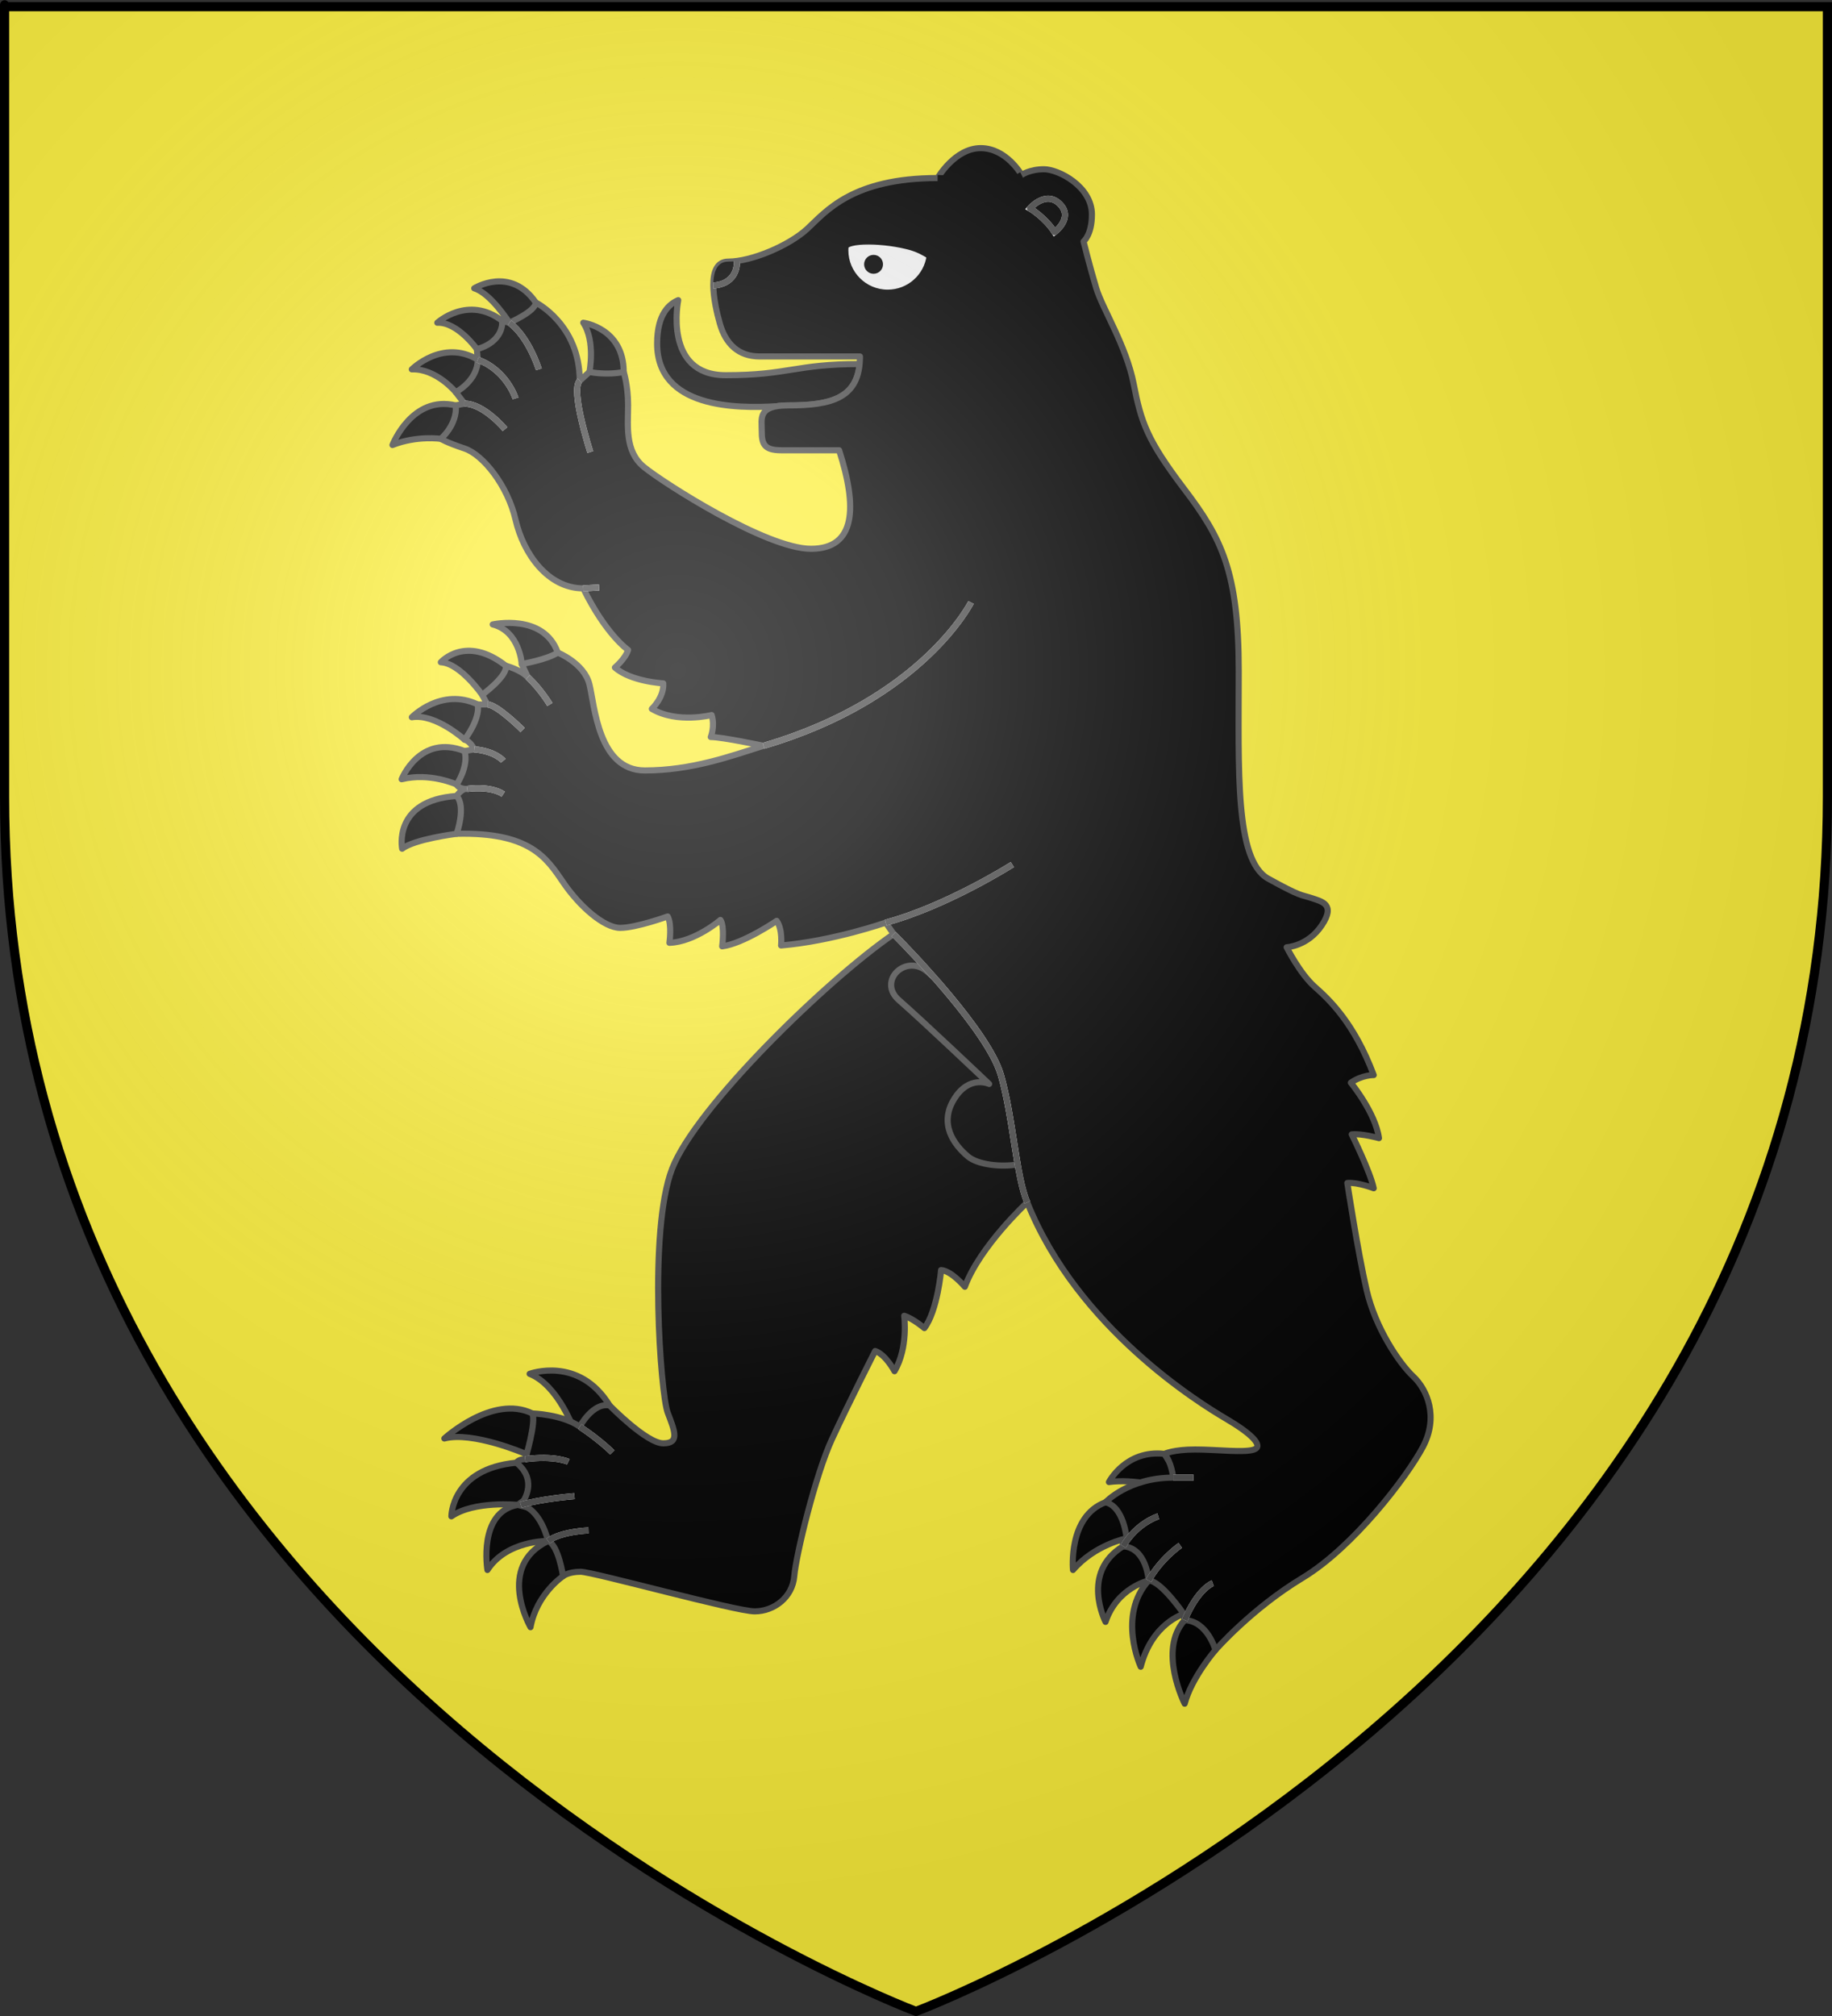 <?xml version="1.0" encoding="utf-8"?>
<!-- Generator: Adobe Illustrator 16.0.3, SVG Export Plug-In . SVG Version: 6.00 Build 0)  -->
<!DOCTYPE svg PUBLIC "-//W3C//DTD SVG 1.1//EN" "http://www.w3.org/Graphics/SVG/1.1/DTD/svg11.dtd">
<svg version="1.1"
	 id="svg2" xmlns:sodipodi="http://sodipodi.sourceforge.net/DTD/sodipodi-0.dtd" xmlns:rdf="http://www.w3.org/1999/02/22-rdf-syntax-ns#" xmlns:cc="http://creativecommons.org/ns#" xmlns:dc="http://purl.org/dc/elements/1.1/" xmlns:inkscape="http://www.inkscape.org/namespaces/inkscape" xmlns:svg="http://www.w3.org/2000/svg" sodipodi:version="0.32" inkscape:export-filename="/Users/olivier/Desktop/Blason Rouge/Blason_Vide_3D.png" inkscape:version="0.48.1 r9760" inkscape:export-xdpi="144" sodipodi:docname="Blason_Vide_3D[1].svg" inkscape:output_extension="org.inkscape.output.svg.inkscape" inkscape:export-ydpi="144"
	 xmlns="http://www.w3.org/2000/svg" xmlns:xlink="http://www.w3.org/1999/xlink" x="0px" y="0px" width="600px" height="660px"
	 viewBox="0 0 600 660" enable-background="new 0 0 600 660" xml:space="preserve">
<rect x="0" y="0" width="600" height="660" fill="#333333" stroke="none"/>
<sodipodi:namedview  height="660px" gridtolerance="10.0" guidetolerance="10.0" objecttolerance="10.0" borderopacity="1.0" bordercolor="#666666" pagecolor="#f2efe7" showgrid="false" inkscape:zoom="0.49833333" inkscape:cx="300" inkscape:cy="329.66162" id="base" inkscape:window-maximized="0" inkscape:pageshadow="2" inkscape:pageopacity="1" inkscape:window-width="1280" inkscape:window-height="679" inkscape:window-x="0" inkscape:window-y="0" inkscape:current-layer="layer3">
	</sodipodi:namedview>
<desc  id="desc4">Flag of Canton of Valais (Wallis)</desc>
<defs>
	
	
		<inkscape:perspective  inkscape:vp_z="600 : 330 : 1" inkscape:vp_y="0 : 1000 : 0" inkscape:vp_x="0 : 330 : 1" sodipodi:type="inkscape:persp3d" id="perspective22" inkscape:persp3d-origin="300 : 220 : 1">
		</inkscape:perspective>
	
		<inkscape:perspective  inkscape:vp_z="600 : 330 : 1" inkscape:vp_y="0 : 1000 : 0" inkscape:vp_x="0 : 330 : 1" sodipodi:type="inkscape:persp3d" id="perspective32" inkscape:persp3d-origin="300 : 220 : 1">
		</inkscape:perspective>
	
		<inkscape:perspective  inkscape:vp_z="744.09448 : 526.18109 : 1" inkscape:vp_y="0 : 1000 : 0" inkscape:vp_x="0 : 526.18109 : 1" sodipodi:type="inkscape:persp3d" id="perspective13892" inkscape:persp3d-origin="372.04724 : 350.78739 : 1">
		</inkscape:perspective>
	
		<inkscape:perspective  inkscape:vp_z="600 : 330 : 1" inkscape:vp_y="0 : 1000 : 0" inkscape:vp_x="0 : 330 : 1" sodipodi:type="inkscape:persp3d" id="perspective97" inkscape:persp3d-origin="300 : 220 : 1">
		</inkscape:perspective>
	
		<inkscape:perspective  inkscape:vp_z="438 : 240 : 1" inkscape:vp_y="0 : 1000 : 0" inkscape:vp_x="0 : 240 : 1" sodipodi:type="inkscape:persp3d" id="perspective153" inkscape:persp3d-origin="219 : 160 : 1">
		</inkscape:perspective>
	
		<inkscape:perspective  inkscape:vp_z="744.09448 : 526.18109 : 1" inkscape:vp_y="0 : 1000 : 0" inkscape:vp_x="0 : 526.18109 : 1" sodipodi:type="inkscape:persp3d" id="perspective9901" inkscape:persp3d-origin="372.04724 : 350.78739 : 1">
		</inkscape:perspective>
	
		<inkscape:perspective  inkscape:vp_z="744.09448 : 526.18109 : 1" inkscape:vp_y="0 : 1000 : 0" inkscape:vp_x="0 : 526.18109 : 1" sodipodi:type="inkscape:persp3d" id="perspective14393" inkscape:persp3d-origin="372.04724 : 350.78739 : 1">
		</inkscape:perspective>
	
		<inkscape:perspective  inkscape:vp_z="744.09448 : 526.18109 : 1" inkscape:vp_y="0 : 1000 : 0" inkscape:vp_x="0 : 526.18109 : 1" sodipodi:type="inkscape:persp3d" id="perspective42068" inkscape:persp3d-origin="372.04724 : 350.78739 : 1">
		</inkscape:perspective>
	
		<inkscape:perspective  inkscape:vp_z="744.09448 : 526.18109 : 1" inkscape:vp_y="0 : 1000 : 0" inkscape:vp_x="0 : 526.18109 : 1" sodipodi:type="inkscape:persp3d" id="perspective41980" inkscape:persp3d-origin="372.04724 : 350.78739 : 1">
		</inkscape:perspective>
	
		<inkscape:perspective  inkscape:vp_z="744.09448 : 526.18109 : 1" inkscape:vp_y="0 : 1000 : 0" inkscape:vp_x="0 : 526.18109 : 1" sodipodi:type="inkscape:persp3d" id="perspective17821" inkscape:persp3d-origin="372.04724 : 350.78739 : 1">
		</inkscape:perspective>
	
		<inkscape:perspective  inkscape:vp_z="744.09448 : 526.18109 : 1" inkscape:vp_y="0 : 1000 : 0" inkscape:vp_x="0 : 526.18109 : 1" sodipodi:type="inkscape:persp3d" id="perspective8417" inkscape:persp3d-origin="372.04724 : 350.78739 : 1">
		</inkscape:perspective>
	
		<inkscape:perspective  inkscape:vp_z="744.09448 : 526.18109 : 1" inkscape:vp_y="0 : 1000 : 0" inkscape:vp_x="0 : 526.18109 : 1" sodipodi:type="inkscape:persp3d" id="perspective8367" inkscape:persp3d-origin="372.04724 : 350.78739 : 1">
		</inkscape:perspective>
	
		<inkscape:perspective  inkscape:vp_z="744.09448 : 526.18109 : 1" inkscape:vp_y="0 : 1000 : 0" inkscape:vp_x="0 : 526.18109 : 1" sodipodi:type="inkscape:persp3d" id="perspective7204" inkscape:persp3d-origin="372.04724 : 350.78739 : 1">
		</inkscape:perspective>
	
		<inkscape:perspective  inkscape:vp_z="744.09448 : 526.18109 : 1" inkscape:vp_y="0 : 1000 : 0" inkscape:vp_x="0 : 526.18109 : 1" sodipodi:type="inkscape:persp3d" id="perspective33480" inkscape:persp3d-origin="372.04724 : 350.78739 : 1">
		</inkscape:perspective>
	
		<inkscape:perspective  inkscape:vp_z="744.09448 : 526.18109 : 1" inkscape:vp_y="0 : 1000 : 0" inkscape:vp_x="0 : 526.18109 : 1" sodipodi:type="inkscape:persp3d" id="perspective10262" inkscape:persp3d-origin="372.04724 : 350.78739 : 1">
		</inkscape:perspective>
	
		<inkscape:perspective  inkscape:vp_z="744.09448 : 526.18109 : 1" inkscape:vp_y="0 : 1000 : 0" inkscape:vp_x="0 : 526.18109 : 1" sodipodi:type="inkscape:persp3d" id="perspective33797" inkscape:persp3d-origin="372.04724 : 350.78739 : 1">
		</inkscape:perspective>
	
		<inkscape:perspective  inkscape:vp_z="744.09448 : 526.18109 : 1" inkscape:vp_y="0 : 1000 : 0" inkscape:vp_x="0 : 526.18109 : 1" sodipodi:type="inkscape:persp3d" id="perspective33471" inkscape:persp3d-origin="372.04724 : 350.78739 : 1">
		</inkscape:perspective>
	
		<inkscape:perspective  inkscape:vp_z="744.09448 : 526.18109 : 1" inkscape:vp_y="0 : 1000 : 0" inkscape:vp_x="0 : 526.18109 : 1" sodipodi:type="inkscape:persp3d" id="perspective33461" inkscape:persp3d-origin="372.04724 : 350.78739 : 1">
		</inkscape:perspective>
	
		<inkscape:perspective  inkscape:vp_z="744.09448 : 526.18109 : 1" inkscape:vp_y="0 : 1000 : 0" inkscape:vp_x="0 : 526.18109 : 1" sodipodi:type="inkscape:persp3d" id="perspective10275" inkscape:persp3d-origin="372.04724 : 350.78739 : 1">
		</inkscape:perspective>
	
		<inkscape:perspective  inkscape:vp_z="744.09448 : 526.18109 : 1" inkscape:vp_y="0 : 1000 : 0" inkscape:vp_x="0 : 526.18109 : 1" sodipodi:type="inkscape:persp3d" id="perspective10157" inkscape:persp3d-origin="372.04724 : 350.78739 : 1">
		</inkscape:perspective>
	
		<inkscape:perspective  inkscape:vp_z="744.09448 : 526.18109 : 1" inkscape:vp_y="0 : 1000 : 0" inkscape:vp_x="0 : 526.18109 : 1" sodipodi:type="inkscape:persp3d" id="perspective5217" inkscape:persp3d-origin="372.04724 : 350.78739 : 1">
		</inkscape:perspective>
	
		<inkscape:perspective  inkscape:vp_z="744.09448 : 526.18109 : 1" inkscape:vp_y="0 : 1000 : 0" inkscape:vp_x="0 : 526.18109 : 1" sodipodi:type="inkscape:persp3d" id="perspective11874" inkscape:persp3d-origin="372.04724 : 350.78739 : 1">
		</inkscape:perspective>
	
		<inkscape:perspective  inkscape:vp_z="744.09448 : 526.18109 : 1" inkscape:vp_y="0 : 1000 : 0" inkscape:vp_x="0 : 526.18109 : 1" sodipodi:type="inkscape:persp3d" id="perspective8299" inkscape:persp3d-origin="372.04724 : 350.78739 : 1">
		</inkscape:perspective>
	
		<inkscape:perspective  inkscape:vp_z="744.09448 : 526.18109 : 1" inkscape:vp_y="0 : 1000 : 0" inkscape:vp_x="0 : 526.18109 : 1" sodipodi:type="inkscape:persp3d" id="perspective12112" inkscape:persp3d-origin="372.04724 : 350.78739 : 1">
		</inkscape:perspective>
	
		<inkscape:perspective  inkscape:vp_z="744.09448 : 526.18109 : 1" inkscape:vp_y="0 : 1000 : 0" inkscape:vp_x="0 : 526.18109 : 1" sodipodi:type="inkscape:persp3d" id="perspective9256" inkscape:persp3d-origin="372.04724 : 350.78739 : 1">
		</inkscape:perspective>
	
		<inkscape:perspective  inkscape:vp_z="744.09448 : 526.18109 : 1" inkscape:vp_y="0 : 1000 : 0" inkscape:vp_x="0 : 526.18109 : 1" sodipodi:type="inkscape:persp3d" id="perspective7683" inkscape:persp3d-origin="372.04724 : 350.78739 : 1">
		</inkscape:perspective>
	
		<inkscape:perspective  inkscape:vp_z="744.09448 : 526.18109 : 1" inkscape:vp_y="0 : 1000 : 0" inkscape:vp_x="0 : 526.18109 : 1" sodipodi:type="inkscape:persp3d" id="perspective6173" inkscape:persp3d-origin="372.04724 : 350.78739 : 1">
		</inkscape:perspective>
	
		<inkscape:perspective  inkscape:vp_z="744.09448 : 526.18109 : 1" inkscape:vp_y="0 : 1000 : 0" inkscape:vp_x="0 : 526.18109 : 1" sodipodi:type="inkscape:persp3d" id="perspective6678" inkscape:persp3d-origin="372.04724 : 350.78739 : 1">
		</inkscape:perspective>
	
		<inkscape:perspective  inkscape:vp_z="744.09448 : 526.18109 : 1" inkscape:vp_y="6.123234e-14 : 1000 : 0" inkscape:vp_x="0 : 526.18109 : 1" sodipodi:type="inkscape:persp3d" id="perspective7908" inkscape:persp3d-origin="372.04724 : 350.78739 : 1">
		</inkscape:perspective>
	
		<inkscape:perspective  inkscape:vp_z="600 : 330 : 1" inkscape:vp_y="0 : 1000 : 0" inkscape:vp_x="0 : 330 : 1" sodipodi:type="inkscape:persp3d" id="perspective90" inkscape:persp3d-origin="300 : 220 : 1">
		</inkscape:perspective>
</defs>
<path id="path2855" sodipodi:nodetypes="cccccc" fill="#FCEF3C" d="M300,658.5c0,0,298.5-112.32,298.5-397.772
	c0-285.451,0-258.552,0-258.552H1.5v258.552C1.5,546.18,300,658.5,300,658.5z"/>
<g>
	<g>
		<path stroke="#4D4D4D" stroke-width="2" stroke-linejoin="round" d="M398.068,540.189c0,0-7.773,8.929-10.073,17.566
			c0,0-8.924-17.566,0-27.357l13.246-6.048L398.068,540.189z M387.563,516.289l-11.38,1.151c-10.359,11.519-2.59,28.222-2.59,28.222
			c3.748-14.398,14.111-17.275,14.111-17.275L387.563,516.289z M379.354,502.76l-11.517,3.454
			c-14.109,8.637-5.766,24.767-5.766,24.767c3.753-11.234,14.112-13.54,14.112-13.54L379.354,502.76z M375.031,492.675l-12.96-0.863
			c-12.383,4.608-10.654,22.173-10.654,22.173c7.201-8.349,17.567-10.361,17.567-10.361L375.031,492.675z M387.995,486.922
			l-6.631-10.949c-12.663-1.435-18.177,9.221-18.177,9.221c8.314-1.155,18.177,1.729,18.177,1.729H387.995z M189.874,507.94
			l-10.366-3.454c-17.278,8.347-5.759,28.221-5.759,28.221c2.014-10.947,10.655-16.702,10.655-16.702L189.874,507.94z
			 M184.403,496.42l-14.832-3.745c-13.12,2.31-9.934,21.31-9.934,21.31c6.335-9.789,19.87-9.498,19.87-9.498L184.403,496.42z
			 M181.811,483.749l-12.671-4.894c-21.308,2.02-21.308,17.564-21.308,17.564c7.487-5.182,21.739-3.745,21.739-3.745
			L181.811,483.749z M181.811,470.936l-7.487-8.209c-12.958-6.332-28.796,8.209-28.796,8.209c9.215-2.444,26.322,4.904,26.322,4.904
			L181.811,470.936z M200.529,470.936l-0.864-10.8c-10.078-16.41-26.205-10.366-26.205-10.366
			c9.503,3.749,14.686,18.721,14.686,18.721L200.529,470.936z M158.918,264.614l-9.358-4.031
			c-21.021,1.438-17.855,17.276-17.855,17.276c4.032-3.167,17.855-4.894,17.855-4.894L158.918,264.614z M158.918,252.232
			l-6.767-6.339c-14.688-5.758-20.616,9.215-20.616,9.215c9.332-2.302,18.024,1.729,18.024,1.729L158.918,252.232z M159.638,238.985
			l-3.167-8.351c-11.909-5.741-21.598,4.174-21.598,4.174c7.777-1.296,17.279,7.345,17.279,7.345L159.638,238.985z M167.412,227.465
			l-1.727-9.501c-13.218-10.342-21.309-1.154-21.309-1.154c6.334,0.29,13.535,10.655,13.535,10.655H167.412z M180.083,221.705
			l2.592-8.061c-4.607-12.958-21.309-9.215-21.309-9.215c8.927,2.302,9.5,12.958,9.5,12.958L180.083,221.705z M153.015,140.502
			l-3.744-7.775c-14.399-3.457-20.733,12.958-20.733,12.958c8.062-3.169,15.838-2.016,15.838-2.016L153.015,140.502z
			 M160.07,128.405l-3.6-10.653c-11.52-6.912-21.598,3.167-21.598,3.167c8.064-0.287,14.399,7.486,14.399,7.486H160.07z
			 M164.534,115.331v-10.25c-11.232-8.638-21.311,0.577-21.311,0.577c6.624-0.289,12.959,8.637,12.959,8.637L164.534,115.331z
			 M175.476,107.098v-8.063c-8.351-12.094-20.157-4.65-20.157-4.65c5.469,1.682,11.518,11.274,11.518,11.274L175.476,107.098z
			 M197.649,133.591l6.623-11.808c0-14.397-13.246-16.125-13.246-16.125c4.03,6.046,2.017,16.125,2.017,16.125L197.649,133.591z"/>
		<path stroke="#4D4D4D" stroke-width="2" stroke-linejoin="round" d="M254.435,132.986c1.014-0.167,2.226-0.259,3.687-0.259
			c13.477,0,22.326-2.104,23.406-13.546c-21.037,0-23.309,3.659-43.852,3.659c-20.542,0-15.549-24.573-15.549-24.573
			c-2.688,1.152-6.912,4.223-6.912,14.207C215.215,133.681,241.187,133.796,254.435,132.986z"/>
	</g>
	<path stroke="#4D4D4D" stroke-width="2" stroke-linejoin="round" d="M281.639,116.697c0,0-25.917,0-32.829,0
		c-6.909,0-11.134-4.032-13.052-10.752c-1.923-6.718-4.705-20.301,2.782-20.301s19.869-5.183,25.918-10.798
		c6.047-5.615,14.683-16.557,42.621-16.557c0,0,5.615-9.791,14.109-9.791c8.491,0,13.392,8.783,13.392,8.783s2.59-1.872,7.34-1.872
		c4.746,0,15.696,5.615,15.696,14.83c0,6.624-2.74,8.818-2.74,8.818s2.159,8.66,4.176,15.329
		c2.021,6.666,9.794,18.761,12.242,31.288c2.443,12.526,4.32,18.286,16.554,34.41c12.243,16.128,17.854,27.07,17.854,59.611
		c0,32.54-1.295,61.909,9.649,67.952c10.94,6.049,10.652,5.185,14.109,6.339c3.457,1.149,8.06,2.012,3.457,8.925
		c-4.605,6.907-11.518,7.205-11.518,7.205s4.321,8.635,9.21,12.951c4.899,4.316,12.96,11.986,19.294,28.887
		c0,0-3.741-0.091-7.481,2.5c0,0,8.061,9.791,9.209,18.148c0,0-5.754-1.593-8.926-1.229c0,0,6.049,12.165,7.198,17.637
		c0,0-5.184-2.017-8.64-1.729c0,0,3.456,22.748,6.34,35.131c2.879,12.384,10.655,23.905,15.261,28.222
		c4.604,4.319,8.348,13.248,3.168,23.041c-5.182,9.793-22.747,32.827-39.448,42.903c-16.701,10.083-28.516,23.612-28.516,23.612
		s-2.593-9.502-10.073-9.791c0,0-0.29-0.574-0.29-2.012c0,0-7.487-10.946-11.521-10.946c0,0-0.57-10.655-8.347-11.227
		c0,0-0.582-1.728,1.147-2.591c0,0-0.864-10.367-6.913-11.812c0,0,7.494-8.063,22.181-8.063c0,0-0.577-5.185-2.888-7.776
		c0,0,2.888-1.435,10.087-1.435c7.197,0,16.12,1.15,19.295,0c3.161-1.157-0.863-5.183-9.222-10.084
		c-8.345-4.892-48.661-29.659-65.081-70.832c0,0-15.543,14.395-20.442,27.64c0,0-4.321-5.186-7.776-5.468
		c0,0-1.146,13.245-5.469,19.001c0,0-3.744-3.163-6.623-4.027c0,0,1.438,10.368-3.167,18.139c0,0-2.883-5.474-6.339-6.621
		c0,0-8.634,16.985-14.109,28.799c-5.469,11.801-11.807,38.01-12.382,44.921c-0.574,6.909-6.623,11.519-12.957,11.519
		c-6.338,0-52.987-12.963-57.018-12.963c-4.03,0-5.758,1.444-5.758,1.444s-1.44-10.083-4.896-11.519c0,0-2.304-10.366-8.927-11.812
		c0,0,6.335-7.481-1.441-13.819c0,0,0.578-1.154,2.881-1.154c0,0,3.741-12.383,2.303-14.975c0,0,9.789,0.291,15.549,4.32
		c0,0,4.319-8.061,9.792-6.911c0,0,12.093,12.382,17.566,12.382c5.471,0,3.743-4.026,1.44-10.073
		c-2.304-6.05-6.337-59.614,1.438-79.771c7.777-20.16,50.68-61.908,72.567-76.883l-2.592-3.747c0,0-17.275,6.045-34.268,7.487
		c0,0,0.579-5.184-1.438-8.061c0,0-10.943,7.482-17.854,8.345c0,0,0.863-6.617-0.576-8.635c0,0-8.351,7.204-16.702,7.486
		c0,0,0.864-6.047-0.574-8.637c0,0-10.369,3.745-15.551,3.745c-5.183,0-13.247-6.915-18.717-14.975
		c-5.472-8.061-10.943-16.411-34.844-15.833c0,0,3.167-8.929,0-12.382c0,0,1.728-2.592,3.455-2.306c0,0-2.591,0.199-3.455-1.44
		c0,0,4.031-5.954,2.592-10.943l3.167-0.574c0,0-1.154-2.593-3.167-3.167c0,0,5.183-6.623,4.319-11.519h3.167l-1.727-3.169
		c0,0,8.351-6.045,7.774-9.501c0,0,4.608,1.15,7.2,3.741l-2.018-4.318c0,0,8.352-1.441,11.808-3.743c0,0,8.639,3.457,10.368,10.367
		c1.727,6.909,2.878,28.221,18.142,28.221c15.261,0,27.93-4.611,38.872-8.066c0,0-13.534-2.877-17.275-2.877
		c0,0,1.438-3.456,0.288-7.201c0,0-11.232,2.88-19.583-2.014c0,0,4.03-3.746,3.745-8.351c0,0-10.656-0.576-15.838-5.186
		c0,0,3.454-2.878,4.318-5.759c0,0-7.199-4.894-14.686-20.158c-11.518,0-19.581-11.229-22.172-22.461
		c-2.592-11.229-10.656-21.308-16.702-23.325c-6.047-2.015-7.775-3.167-7.775-3.167s5.471-4.608,4.895-10.942l2.88-0.576
		l-2.88-3.746c0,0,7.199-3.742,7.199-10.653l-0.288-3.457c0,0,8.352-1.728,8.352-9.214l2.303,0.577c0,0,8.639-3.744,8.639-6.624
		c0,0,14.397,7.199,14.397,25.629l3.169-2.881c0,0,5.47,1.153,11.229,0c0,0,1.44,4.321,1.44,10.944
		c0,6.622-1.15,14.974,5.183,20.158c6.337,5.183,40.027,26.781,54.715,26.781c14.686,0,15.259-13.535,9.212-32.253
		c0,0-13.247,0-19.005,0c-5.759,0-6.333-2.305-6.333-6.334c0-4.032-1.439-8.351,8.638-8.351
		C272.518,132.727,281.639,130.327,281.639,116.697z"/>
	<g>
		<path fill="none" stroke="#000000" stroke-width="2" stroke-miterlimit="10" d="M315.986,94.384c0,0-8.5-10.8-17.425-13.392
			c-8.931-2.591-21.677-2.574-21.677,0"/>
		<path fill="#F7F7F7" stroke="#000000" stroke-width="2" stroke-miterlimit="10" d="M276.888,80.974
			c-0.023,0.321-0.039,0.645-0.039,0.971c0,7.663,6.214,13.877,13.876,13.877c7.036,0,12.842-5.232,13.748-12.016
			c-1.884-1.211-3.893-2.225-5.913-2.814C289.654,78.408,276.953,78.418,276.888,80.974z"/>
		<circle cx="286.103" cy="86.536" r="3.095"/>
	</g>
	<path stroke="#4D4D4D" stroke-width="2" stroke-linejoin="round" d="M306.392,320.505c-0.996-0.908-1.846-1.673-2.506-2.257
		c-7.116-6.34-16.712,2.921-9.443,9.209c7.267,6.298,29.513,27.416,29.513,27.416s-6.508-3.114-11.488,4.969
		c-4.98,8.08-0.154,14.852,4.574,18.794c3.197,2.67,10.766,3.527,16.268,2.567c-1.577-9.041-2.921-20.29-5.502-29.252
		C325.384,343.512,315.322,330.69,306.392,320.505z"/>
	<path fill="none" stroke="#000000" stroke-width="2" stroke-miterlimit="10" d="M334.579,57.28c-3.32,1.727-6.48,6.911-6.48,6.911
		s-12.615-5.903-21.021-5.903"/>
	<path d="M241.387,85.433c-1.005,0.137-1.96,0.211-2.847,0.211c-3.793,0-4.949,3.49-4.917,7.805
		C233.624,93.448,241.387,93.526,241.387,85.433z"/>
	<g>
		<g>
			<path fill="none" stroke="#FFFFFF" stroke-width="2" stroke-miterlimit="10" d="M192.754,501.031c0,0-8.927,0.284-13.246,3.455"
				/>
			<path fill="none" stroke="#FFFFFF" stroke-width="2" stroke-miterlimit="10" d="M188.146,489.799c0,0-10.942,0.863-17.565,2.876"
				/>
			<path fill="none" stroke="#FFFFFF" stroke-width="2" stroke-miterlimit="10" d="M186.131,478.566c0,0-4.416-2.109-14.11-0.865"/>
			<path fill="none" stroke="#FFFFFF" stroke-width="2" stroke-miterlimit="10" d="M200.529,475.496c0,0-3.834-3.925-10.656-8.449"
				/>
			<path fill="none" stroke="#FFFFFF" stroke-width="2" stroke-miterlimit="10" d="M387.995,530.398
				c4.32-10.365,9.208-12.093,9.208-12.093"/>
			<path fill="none" stroke="#FFFFFF" stroke-width="2" stroke-miterlimit="10" d="M386.551,505.922c0,0-6.333,4.318-10.367,11.519"
				/>
			<path fill="none" stroke="#FFFFFF" stroke-width="2" stroke-miterlimit="10" d="M379.354,496.42c0,0-6.912,2.021-11.517,9.794"/>
			
				<line fill="none" stroke="#FFFFFF" stroke-width="2" stroke-miterlimit="10" x1="384.252" y1="483.749" x2="390.869" y2="483.749"/>
			<path fill="none" stroke="#FFFFFF" stroke-width="2" stroke-miterlimit="10" d="M292.676,305.791
				c6.049,6.051,31.103,32.146,35.13,46.161c4.032,14.02,5.058,33.668,8.637,41.67"/>
			<path fill="none" stroke="#FFFFFF" stroke-width="2" stroke-miterlimit="10" d="M331.557,283.043
				c0,0-21.473,13.638-41.473,19.001"/>
			<path fill="none" stroke="#FFFFFF" stroke-width="2" stroke-miterlimit="10" d="M153.015,258.277c0,0,7.487-1.15,11.806,1.727"/>
			<path fill="none" stroke="#FFFFFF" stroke-width="2" stroke-miterlimit="10" d="M164.821,249.063c0,0-2.591-3.169-9.502-3.743"/>
			<path fill="none" stroke="#FFFFFF" stroke-width="2" stroke-miterlimit="10" d="M171.157,238.985c0,0-8.351-8.351-11.52-8.351"/>
			<path fill="none" stroke="#FFFFFF" stroke-width="2" stroke-miterlimit="10" d="M180.083,230.634c0,0-2.979-5.013-7.198-8.929"/>
			<path fill="none" stroke="#FFFFFF" stroke-width="2" stroke-miterlimit="10" d="M193.328,147.989c0,0-6.623-20.447-3.455-23.325"
				/>
			<path fill="none" stroke="#FFFFFF" stroke-width="2" stroke-miterlimit="10" d="M165.397,140.502c0,0-6.911-8.351-13.246-8.351"
				/>
			<path fill="none" stroke="#FFFFFF" stroke-width="2" stroke-miterlimit="10" d="M168.854,130.423c0,0-2.88-9.215-12.383-12.67"/>
			<path fill="none" stroke="#FFFFFF" stroke-width="2" stroke-miterlimit="10" d="M176.484,120.919c0,0-3.313-10.653-9.647-15.261"
				/>
			<path stroke="#FFFFFF" stroke-width="2" stroke-miterlimit="10" d="M345.372,75.997c0,0,6.34-4.606,1.727-9.216
				c-4.607-4.605-9.791,1.441-9.791,1.441S342.209,71.102,345.372,75.997z"/>
			<path fill="none" stroke="#FFFFFF" stroke-width="2" stroke-miterlimit="10" d="M318.013,197.231
				c0,0-15.838,31.676-67.956,46.935"/>
			
				<line fill="none" stroke="#FFFFFF" stroke-width="2" stroke-miterlimit="10" x1="196.21" y1="192.334" x2="191.026" y2="192.621"/>
			<path fill="none" stroke="#FFFFFF" stroke-width="2" stroke-miterlimit="10" d="M233.622,93.448c0,0,7.765,0.078,7.765-8.016"/>
		</g>
		<g>
			<path fill="none" stroke="#4D4D4D" stroke-width="2" stroke-linejoin="round" d="M192.754,501.031c0,0-8.927,0.284-13.246,3.455"
				/>
			<path fill="none" stroke="#4D4D4D" stroke-width="2" stroke-linejoin="round" d="M188.146,489.799c0,0-10.942,0.863-17.565,2.876
				"/>
			<path fill="none" stroke="#4D4D4D" stroke-width="2" stroke-linejoin="round" d="M186.131,478.566c0,0-4.416-2.109-14.11-0.865"
				/>
			<path fill="none" stroke="#4D4D4D" stroke-width="2" stroke-linejoin="round" d="M200.529,475.496c0,0-3.834-3.925-10.656-8.449"
				/>
			<path fill="none" stroke="#4D4D4D" stroke-width="2" stroke-linejoin="round" d="M387.995,530.398
				c4.32-10.365,9.208-12.093,9.208-12.093"/>
			<path fill="none" stroke="#4D4D4D" stroke-width="2" stroke-linejoin="round" d="M386.551,505.922c0,0-6.333,4.318-10.367,11.519
				"/>
			<path fill="none" stroke="#4D4D4D" stroke-width="2" stroke-linejoin="round" d="M379.354,496.42c0,0-6.912,2.021-11.517,9.794"
				/>
			
				<line fill="none" stroke="#4D4D4D" stroke-width="2" stroke-linejoin="round" x1="384.252" y1="483.749" x2="390.869" y2="483.749"/>
			<path fill="none" stroke="#4D4D4D" stroke-width="2" stroke-linejoin="round" d="M292.676,305.791
				c6.049,6.051,31.103,32.146,35.13,46.161c4.032,14.02,5.058,33.668,8.637,41.67"/>
			<path fill="none" stroke="#4D4D4D" stroke-width="2" stroke-linejoin="round" d="M331.557,283.043
				c0,0-21.473,13.638-41.473,19.001"/>
			<path fill="none" stroke="#4D4D4D" stroke-width="2" stroke-linejoin="round" d="M153.015,258.277c0,0,7.487-1.15,11.806,1.727"
				/>
			<path fill="none" stroke="#4D4D4D" stroke-width="2" stroke-linejoin="round" d="M164.821,249.063c0,0-2.591-3.169-9.502-3.743"
				/>
			<path fill="none" stroke="#4D4D4D" stroke-width="2" stroke-linejoin="round" d="M171.157,238.985c0,0-8.351-8.351-11.52-8.351"
				/>
			<path fill="none" stroke="#4D4D4D" stroke-width="2" stroke-linejoin="round" d="M180.083,230.634c0,0-2.979-5.013-7.198-8.929"
				/>
			<path fill="none" stroke="#4D4D4D" stroke-width="2" stroke-linejoin="round" d="M193.328,147.989c0,0-6.623-20.447-3.455-23.325
				"/>
			<path fill="none" stroke="#4D4D4D" stroke-width="2" stroke-linejoin="round" d="M165.397,140.502c0,0-6.911-8.351-13.246-8.351"
				/>
			<path fill="none" stroke="#4D4D4D" stroke-width="2" stroke-linejoin="round" d="M168.854,130.423c0,0-2.88-9.215-12.383-12.67"
				/>
			<path fill="none" stroke="#4D4D4D" stroke-width="2" stroke-linejoin="round" d="M176.484,120.919c0,0-3.313-10.653-9.647-15.261
				"/>
			<path fill="none" stroke="#4D4D4D" stroke-width="2" stroke-linejoin="round" d="M345.372,75.997c0,0,6.34-4.606,1.727-9.216
				c-4.607-4.605-9.791,1.441-9.791,1.441S342.209,71.102,345.372,75.997z"/>
			<path fill="none" stroke="#4D4D4D" stroke-width="2" stroke-linejoin="round" d="M318.013,197.231
				c0,0-15.838,31.676-67.956,46.935"/>
			
				<line fill="none" stroke="#4D4D4D" stroke-width="2" stroke-linejoin="round" x1="196.21" y1="192.334" x2="191.026" y2="192.621"/>
			<path fill="none" stroke="#4D4D4D" stroke-width="2" stroke-linejoin="round" d="M233.622,93.448c0,0,7.765,0.078,7.765-8.016"/>
		</g>
	</g>
</g>
<g id="layer4-7" inkscape:label="Meubles">
</g>
<g id="layer2-6" inkscape:label="Reflet final">
</g>
<g id="layer1-2" inkscape:label="Contour final">
</g>
<g id="layer4" inkscape:label="Meubles" inkscape:groupmode="layer">
</g>
<g id="layer2" inkscape:label="Reflet final" inkscape:groupmode="layer" sodipodi:insensitive="true">
	
		<radialGradient id="path2875_1_" cx="223.314" cy="321.148" r="300" gradientTransform="matrix(1.353 0 0 -1.349 -80.158 652.767)" gradientUnits="userSpaceOnUse">
		<stop  offset="0" style="stop-color:#FFFFFF;stop-opacity:0.314"/>
		<stop  offset="0.19" style="stop-color:#FFFFFF;stop-opacity:0.251"/>
		<stop  offset="0.6" style="stop-color:#6B6B6B;stop-opacity:0.126"/>
		<stop  offset="1" style="stop-color:#000000;stop-opacity:0.126"/>
	</radialGradient>
	
		<path id="path2875" sodipodi:nodetypes="cccccc" inkscape:export-xdpi="144" inkscape:export-ydpi="144" fill="url(#path2875_1_)" d="
		M300,658.5c0,0,298.5-112.32,298.5-397.772c0-285.451,0-258.551,0-258.551H1.5v258.551C1.5,546.18,300,658.5,300,658.5z"/>
</g>
<g id="layer1" inkscape:label="Contour final" inkscape:groupmode="layer" sodipodi:insensitive="true">
	
		<path id="path1411" sodipodi:nodetypes="cccccc" inkscape:export-xdpi="144" inkscape:export-ydpi="144" fill="none" stroke="#000000" stroke-width="3" d="
		M300,658.5c0,0-298.5-112.32-298.5-397.771c0-285.452,0-258.552,0-258.552h597v258.552C598.5,546.18,300,658.5,300,658.5z"/>
</g>
</svg>

